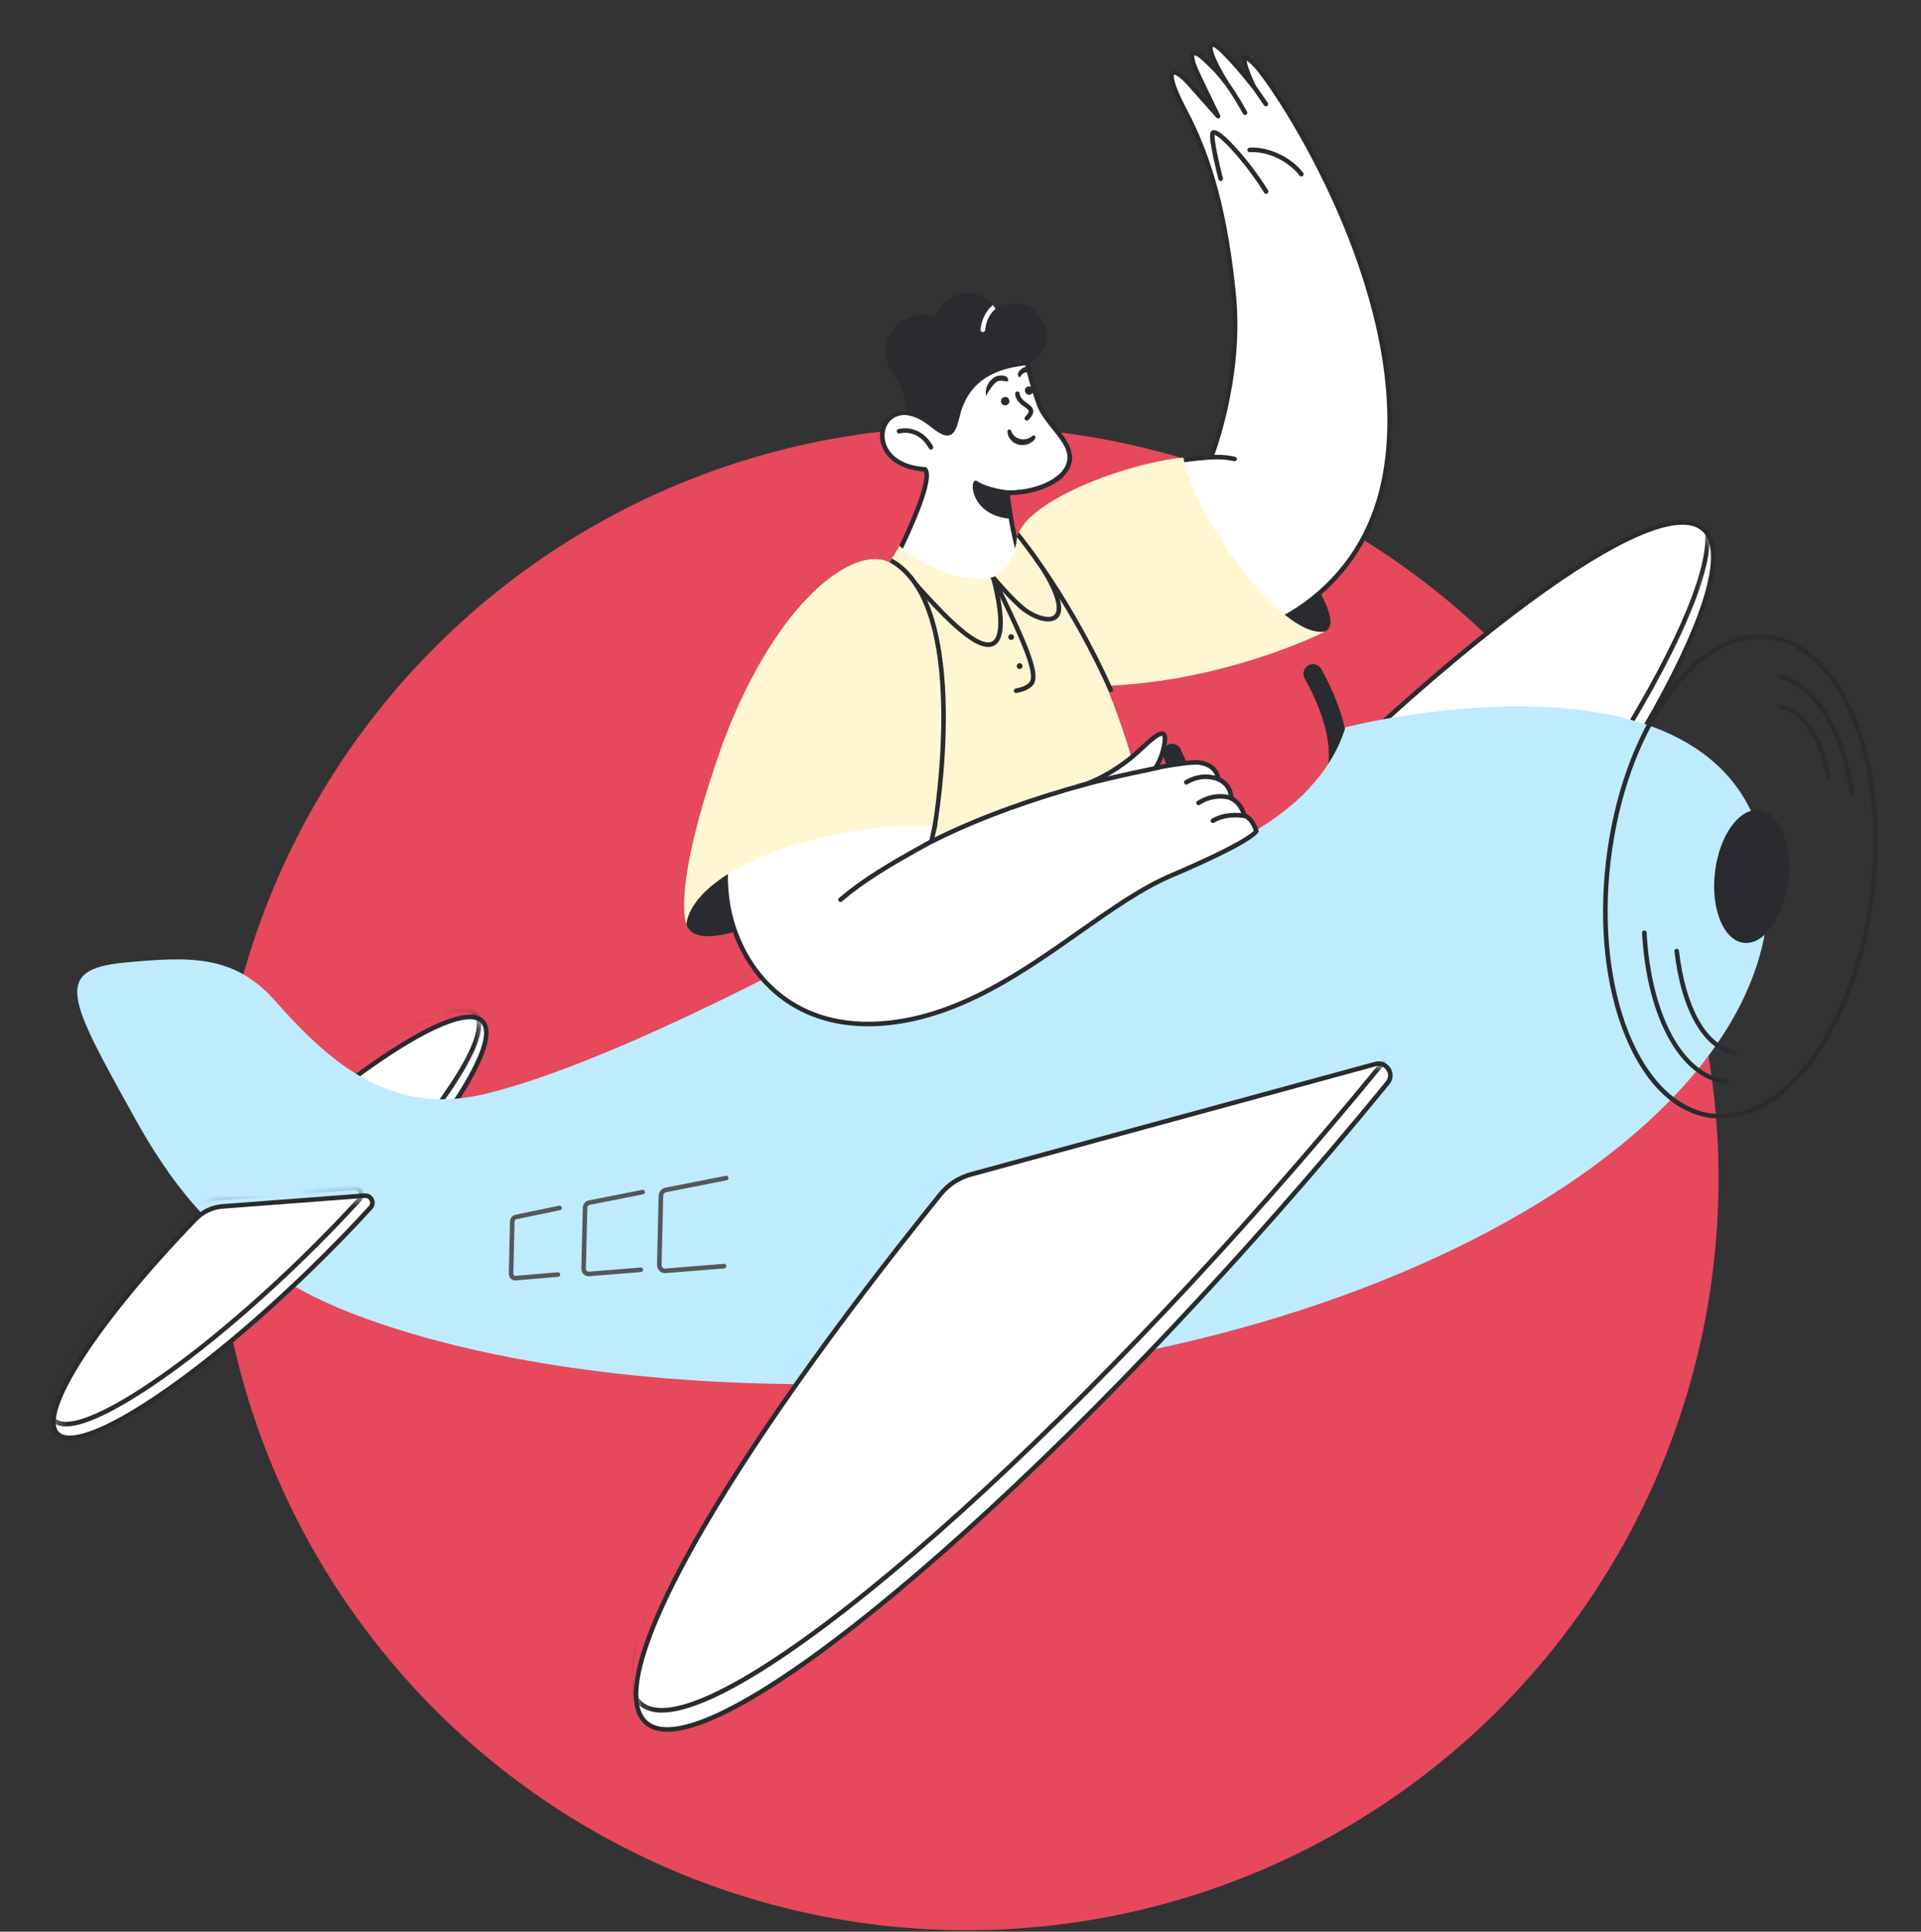 <svg width="184" height="185" viewBox="0 0 184 185" fill="none" xmlns="http://www.w3.org/2000/svg">
<rect x="0" y="0" width="184" height="185" fill="#333333" stroke="none"/>
<circle cx="72" cy="72" r="72" transform="matrix(-1 0 0 1 164.608 40.863)" fill="#E6485C"/>
<g clip-path="url(#clip0_1_3165)">
<g clip-path="url(#clip1_1_3165)">
<path d="M128.108 74.448C128.062 74.448 128.016 74.445 127.971 74.438C127.473 74.363 127.131 73.899 127.205 73.401C127.635 70.538 126.224 67.23 124.964 64.959C124.72 64.519 124.879 63.964 125.319 63.719C125.759 63.475 126.313 63.634 126.557 64.074C127.954 66.592 129.513 70.302 129.007 73.672C128.939 74.124 128.551 74.448 128.107 74.448H128.108ZM119.556 81.252C119.457 81.252 119.357 81.236 119.258 81.202C117.431 80.567 115.763 79.318 114.302 77.49C113.197 76.107 112.231 74.427 111.431 72.497C111.238 72.032 111.459 71.499 111.924 71.306C112.388 71.113 112.921 71.334 113.114 71.799C114.079 74.128 116.238 78.222 119.855 79.479C120.33 79.644 120.582 80.163 120.417 80.639C120.286 81.016 119.934 81.252 119.556 81.252L119.556 81.252Z" fill="#292B2E"/>
<path d="M163.164 50.685C157.812 45.957 131.003 67.602 103.285 99.031C99.387 103.451 95.678 107.829 92.198 112.103L135.333 101.132C155.646 75.868 167.649 54.648 163.164 50.685Z" fill="white"/>
<path d="M92.198 112.321C92.156 112.321 92.116 112.31 92.081 112.288C92.046 112.266 92.018 112.234 92 112.197C91.983 112.159 91.976 112.118 91.981 112.076C91.986 112.035 92.002 111.997 92.028 111.964C95.559 107.628 99.291 103.228 103.121 98.886C116.534 83.676 130.155 70.267 141.474 61.129C146.985 56.679 151.654 53.483 155.349 51.629C159.249 49.673 161.927 49.301 163.308 50.521C166.169 53.048 162.402 61.436 158.738 68.027C153.695 77.1 145.443 88.906 135.503 101.269C135.473 101.306 135.432 101.332 135.386 101.344L92.252 112.315C92.234 112.319 92.216 112.322 92.198 112.322L92.198 112.321ZM161.152 50.256C157.613 50.256 150.784 54.174 141.749 61.469C130.448 70.593 116.846 83.984 103.449 99.175C99.774 103.342 96.189 107.562 92.786 111.727L135.208 100.937C145.113 88.614 153.332 76.853 158.356 67.814C163.424 58.695 165.08 52.67 163.019 50.849C162.569 50.452 161.942 50.256 161.152 50.256Z" fill="#292B2E"/>
<mask id="mask0_1_3165" style="mask-type:luminance" maskUnits="userSpaceOnUse" x="92" y="50" width="73" height="63">
<path d="M163.164 50.685C157.812 45.957 131.003 67.602 103.285 99.031C99.387 103.451 95.678 107.829 92.198 112.103L135.333 101.132C155.646 75.868 167.649 54.648 163.164 50.685Z" fill="white"/>
</mask>
<g mask="url(#mask0_1_3165)">
<path d="M91.669 110.495C91.628 110.495 91.587 110.483 91.552 110.461C91.517 110.439 91.489 110.408 91.472 110.37C91.454 110.333 91.447 110.291 91.452 110.25C91.457 110.209 91.473 110.17 91.499 110.138C95.03 105.802 98.762 101.403 102.59 97.062C116.002 81.855 129.62 68.448 140.937 59.311C146.448 54.862 151.115 51.666 154.81 49.813C158.709 47.857 161.386 47.484 162.768 48.705C165.628 51.232 161.862 59.618 158.199 66.208C153.156 75.28 144.906 87.084 134.967 99.444C134.937 99.481 134.896 99.507 134.85 99.519L91.723 110.489C91.705 110.493 91.687 110.495 91.669 110.495V110.495ZM160.611 48.44C157.074 48.44 150.246 52.357 141.212 59.651C129.913 68.773 116.313 82.162 102.918 97.351C99.244 101.517 95.66 105.736 92.257 109.901L134.672 99.113C144.575 86.791 152.793 75.032 157.817 65.995C162.884 56.878 164.539 50.854 162.479 49.033C162.029 48.636 161.402 48.44 160.612 48.44L160.611 48.44Z" fill="#292B2E"/>
</g>
<path d="M46.2 97.804C44.049 95.583 33.193 102.624 21.951 113.53C21.23 114.231 20.515 114.939 19.808 115.654L36.64 114.381C43.801 106.325 47.869 99.528 46.2 97.804Z" fill="white"/>
<path d="M19.808 115.873C19.765 115.873 19.723 115.86 19.687 115.836C19.651 115.812 19.623 115.778 19.606 115.738C19.59 115.698 19.585 115.654 19.593 115.612C19.602 115.57 19.622 115.531 19.652 115.5C20.361 114.783 21.076 114.074 21.799 113.373C27.246 108.089 32.775 103.539 37.366 100.561C40.675 98.415 44.92 96.168 46.357 97.651C47.253 98.577 46.77 100.655 44.92 103.828C43.183 106.807 40.376 110.507 36.803 114.526C36.766 114.569 36.713 114.595 36.656 114.599L19.824 115.872C19.819 115.872 19.813 115.873 19.808 115.873ZM45.008 97.614C44.516 97.614 43.894 97.742 43.156 97.997C41.684 98.507 39.816 99.493 37.604 100.928C33.035 103.891 27.531 108.422 22.104 113.687C21.523 114.25 20.948 114.818 20.377 115.391L36.535 114.169C43.636 106.168 47.544 99.506 46.043 97.956C45.822 97.728 45.473 97.614 45.008 97.614Z" fill="#292B2E"/>
<mask id="mask1_1_3165" style="mask-type:luminance" maskUnits="userSpaceOnUse" x="19" y="97" width="28" height="19">
<path d="M46.2 97.804C44.049 95.583 33.193 102.624 21.951 113.53C21.23 114.231 20.515 114.939 19.808 115.654L36.64 114.381C43.801 106.325 47.869 99.528 46.2 97.804Z" fill="white"/>
</mask>
<g mask="url(#mask1_1_3165)">
<path d="M19.472 114.277C19.428 114.277 19.386 114.264 19.35 114.24C19.314 114.215 19.285 114.181 19.269 114.141C19.253 114.1 19.249 114.056 19.258 114.013C19.267 113.971 19.288 113.932 19.319 113.901C20.022 113.215 20.733 112.535 21.451 111.863C26.858 106.799 32.331 102.454 36.863 99.626C40.131 97.588 44.316 95.468 45.694 96.943C46.555 97.863 46.048 99.885 44.187 102.952C42.44 105.83 39.637 109.393 36.081 113.254C36.043 113.296 35.989 113.321 35.933 113.324L19.484 114.277C19.48 114.277 19.476 114.277 19.471 114.277L19.472 114.277ZM44.325 96.891C43.853 96.891 43.262 97.005 42.563 97.234C41.118 97.706 39.278 98.636 37.095 99.998C32.586 102.811 27.136 107.138 21.75 112.182C21.177 112.719 20.609 113.26 20.045 113.806L35.819 112.892C42.884 105.209 46.812 98.778 45.375 97.242C45.157 97.008 44.802 96.891 44.325 96.891H44.325Z" fill="#292B2E"/>
</g>
<path d="M169.216 82.895C166.222 60.039 128.866 69.653 128.866 69.653C127.551 74.094 123.799 77.483 120.155 79.605C101.089 90.71 81.776 89.188 81.776 89.188C81.776 89.188 59.505 101.649 46.439 104.775C37.688 106.868 31.893 102.143 26.387 95.891C22.448 91.42 18.266 91.593 11.923 92.19C4.938 92.848 6.644 95.791 12.909 107.078C14.446 109.847 16.308 112.843 18.877 115.724C22.266 119.526 26.886 123.129 33.618 125.749C43.189 129.474 58.101 132.576 78.325 132.576C129.14 132.576 172.504 107.983 169.216 82.895L169.216 82.895Z" fill="#BFEBFF"/>
<path d="M5.49 137.298C7.641 139.518 18.497 132.477 29.739 121.571C31.797 119.574 33.725 117.587 35.489 115.658C35.908 115.199 35.549 114.464 34.93 114.51L21.327 115.539C20.341 115.613 19.416 116.047 18.728 116.758C9.342 126.463 3.553 135.297 5.49 137.298Z" fill="white"/>
<path d="M6.685 137.928C6.121 137.928 5.656 137.783 5.333 137.45C4.041 136.115 5.896 132.552 7.68 129.798C10.121 126.029 13.989 121.344 18.571 116.606C19.296 115.856 20.271 115.399 21.311 115.321L34.913 114.292C35.291 114.263 35.63 114.458 35.796 114.8C35.961 115.141 35.906 115.526 35.65 115.805C33.846 117.778 31.909 119.771 29.891 121.728C24.444 127.013 18.916 131.563 14.324 134.541C11.759 136.204 8.631 137.928 6.685 137.928ZM5.647 137.145C6.102 137.615 7.1 137.601 8.534 137.104C10.006 136.594 11.874 135.608 14.087 134.173C18.655 131.21 24.16 126.679 29.587 121.414C31.598 119.463 33.53 117.476 35.328 115.51C35.485 115.338 35.47 115.129 35.403 114.991C35.335 114.853 35.18 114.711 34.947 114.729L21.344 115.757C20.411 115.827 19.536 116.237 18.885 116.91C14.323 121.628 10.473 126.29 8.047 130.036C5.682 133.687 4.807 136.278 5.647 137.145Z" fill="#292B2E"/>
<mask id="mask2_1_3165" style="mask-type:luminance" maskUnits="userSpaceOnUse" x="5" y="114" width="31" height="24">
<path d="M5.49 137.298C7.641 139.518 18.497 132.477 29.739 121.571C31.797 119.574 33.725 117.587 35.489 115.658C35.908 115.199 35.549 114.464 34.93 114.51L21.327 115.539C20.341 115.613 19.416 116.047 18.728 116.758C9.342 126.463 3.553 135.297 5.49 137.298Z" fill="white"/>
</mask>
<g mask="url(#mask2_1_3165)">
<path d="M6.324 136.612C5.772 136.612 5.317 136.47 5.001 136.144C3.737 134.838 5.549 131.358 7.291 128.669C9.674 124.989 13.45 120.416 17.922 115.791C18.631 115.058 19.584 114.611 20.6 114.535L33.877 113.531C34.242 113.504 34.583 113.699 34.743 114.029C34.906 114.364 34.851 114.743 34.6 115.017C32.839 116.943 30.948 118.888 28.979 120.798C23.662 125.956 18.265 130.398 13.784 133.305C11.28 134.929 8.225 136.612 6.324 136.612L6.324 136.612ZM5.315 135.839C5.758 136.296 6.73 136.282 8.127 135.798C9.564 135.3 11.387 134.338 13.546 132.937C18.005 130.046 23.377 125.623 28.674 120.484C30.637 118.58 32.523 116.641 34.278 114.721C34.43 114.555 34.415 114.354 34.35 114.221C34.285 114.087 34.135 113.95 33.91 113.968L20.633 114.971C19.723 115.04 18.87 115.44 18.236 116.096C13.783 120.7 10.026 125.25 7.658 128.907C5.351 132.468 4.497 134.995 5.315 135.839V135.839Z" fill="#292B2E"/>
</g>
<path d="M61.884 164.981C67.284 169.751 94.327 147.917 122.287 116.213C126.012 111.99 129.564 107.805 132.912 103.712C133.602 102.867 132.815 101.63 131.758 101.899L93.073 112.453C91.896 112.753 90.847 113.427 90.084 114.373C69.346 140.081 57.331 160.958 61.884 164.981Z" fill="white"/>
<path d="M63.915 165.853C63 165.853 62.274 165.617 61.74 165.145C60.557 164.101 60.39 162.01 61.242 158.933C62.048 156.024 63.753 152.246 66.309 147.701C71.423 138.612 79.585 127.039 89.914 114.236C90.703 113.258 91.806 112.549 93.019 112.241L131.7 101.688C132.279 101.541 132.856 101.77 133.175 102.271C133.493 102.771 133.456 103.391 133.081 103.85C129.687 108.001 126.11 112.209 122.451 116.357C108.92 131.7 95.18 145.226 83.763 154.445C78.203 158.934 73.494 162.157 69.766 164.027C67.341 165.243 65.385 165.853 63.915 165.853L63.915 165.853ZM62.029 164.817C64.515 167.013 72.336 163.108 83.488 154.104C94.887 144.901 108.608 131.392 122.123 116.068C125.779 111.923 129.352 107.719 132.742 103.573C133.05 103.197 132.977 102.775 132.806 102.506C132.634 102.236 132.283 101.991 131.812 102.111L93.131 112.664C92.004 112.95 90.984 113.606 90.254 114.511C79.94 127.296 71.792 138.847 66.69 147.916C64.151 152.429 62.46 156.175 61.664 159.05C60.86 161.952 60.983 163.893 62.029 164.817Z" fill="#292B2E"/>
<mask id="mask3_1_3165" style="mask-type:luminance" maskUnits="userSpaceOnUse" x="60" y="101" width="74" height="65">
<path d="M61.884 164.981C67.284 169.751 94.327 147.917 122.287 116.213C126.012 111.99 129.564 107.805 132.912 103.712C133.602 102.867 132.815 101.63 131.758 101.899L93.073 112.453C91.896 112.753 90.847 113.427 90.084 114.373C69.346 140.081 57.331 160.958 61.884 164.981Z" fill="white"/>
</mask>
<g mask="url(#mask3_1_3165)">
<path d="M63.39 164.017C62.476 164.017 61.75 163.782 61.215 163.31C60.033 162.265 59.866 160.176 60.718 157.099C61.524 154.191 63.228 150.412 65.784 145.869C70.897 136.781 79.058 125.21 89.385 112.409C90.174 111.431 91.277 110.723 92.49 110.414L131.165 99.863C131.743 99.716 132.32 99.945 132.639 100.446C132.957 100.946 132.92 101.566 132.545 102.025C129.15 106.176 125.575 110.383 121.917 114.53C108.388 129.87 94.651 143.394 83.235 152.611C77.676 157.099 72.968 160.323 69.241 162.192C66.816 163.408 64.86 164.017 63.39 164.017ZM61.505 162.982C63.99 165.177 71.81 161.273 82.96 152.271C94.358 143.069 108.076 129.563 121.589 114.241C125.243 110.098 128.815 105.894 132.207 101.748C132.514 101.372 132.441 100.95 132.27 100.681C132.099 100.411 131.747 100.166 131.276 100.286L92.602 110.837C91.475 111.124 90.455 111.779 89.725 112.684C79.413 125.467 71.266 137.016 66.165 146.084C63.627 150.596 61.936 154.342 61.14 157.216C60.336 160.117 60.459 162.057 61.505 162.982L61.505 162.982Z" fill="#292B2E"/>
</g>
<path d="M164.849 107.133C164.558 107.133 164.267 107.116 163.977 107.082C160.515 106.673 157.557 103.866 155.646 99.178C153.754 94.532 153.111 88.582 153.836 82.423C154.562 76.264 156.57 70.627 159.49 66.55C162.438 62.434 165.968 60.393 169.429 60.801C172.89 61.21 175.849 64.017 177.759 68.706C179.652 73.351 180.295 79.301 179.57 85.46C178.844 91.619 176.836 97.257 173.916 101.334C171.215 105.104 168.026 107.133 164.849 107.133ZM168.558 61.188C165.525 61.188 162.461 63.154 159.846 66.805C156.968 70.823 154.988 76.388 154.271 82.475C152.796 94.994 157.173 105.838 164.028 106.647C167.325 107.036 170.71 105.058 173.56 101.079C176.438 97.061 178.418 91.496 179.135 85.409C179.852 79.322 179.22 73.449 177.355 68.871C175.507 64.337 172.674 61.625 169.378 61.236C169.105 61.204 168.832 61.188 168.558 61.188Z" fill="#292B2E"/>
<path d="M165.308 103.803C165.299 103.803 165.291 103.802 165.282 103.801C160.944 103.289 157.729 97.48 157.282 89.344C157.28 89.316 157.284 89.287 157.294 89.26C157.303 89.233 157.318 89.208 157.337 89.186C157.356 89.165 157.379 89.147 157.405 89.135C157.431 89.122 157.459 89.115 157.488 89.114C157.517 89.112 157.545 89.116 157.572 89.126C157.6 89.135 157.625 89.15 157.646 89.169C157.667 89.188 157.685 89.211 157.697 89.237C157.71 89.263 157.717 89.291 157.718 89.32C158.154 97.236 161.214 102.88 165.333 103.367C165.389 103.373 165.439 103.4 165.475 103.443C165.511 103.486 165.529 103.541 165.526 103.597C165.523 103.652 165.499 103.705 165.458 103.743C165.417 103.781 165.364 103.803 165.308 103.803ZM177.383 76.116C177.331 76.116 177.28 76.097 177.241 76.063C177.201 76.029 177.175 75.982 177.167 75.93C176.724 73.039 175.882 70.506 174.733 68.605C173.572 66.683 172.117 65.45 170.526 65.037C170.498 65.03 170.472 65.017 170.449 65C170.426 64.983 170.407 64.961 170.392 64.936C170.378 64.912 170.368 64.884 170.364 64.856C170.36 64.827 170.362 64.798 170.369 64.77C170.377 64.743 170.389 64.716 170.406 64.694C170.424 64.671 170.445 64.651 170.47 64.637C170.495 64.622 170.522 64.612 170.551 64.609C170.579 64.605 170.608 64.606 170.636 64.614C174.051 65.499 176.654 69.705 177.599 75.864C177.604 75.895 177.602 75.927 177.593 75.957C177.585 75.988 177.57 76.016 177.549 76.04C177.528 76.064 177.503 76.083 177.474 76.096C177.446 76.109 177.414 76.116 177.383 76.116Z" fill="#292B2E"/>
<path d="M166.2 100.99C166.191 100.99 166.183 100.99 166.174 100.989C163.262 100.645 161.043 96.858 160.383 91.106C160.378 91.049 160.395 90.992 160.431 90.948C160.467 90.903 160.519 90.875 160.575 90.868C160.632 90.862 160.689 90.878 160.734 90.913C160.779 90.948 160.809 90.999 160.817 91.056C161.125 93.741 161.79 96.049 162.739 97.73C163.695 99.421 164.9 100.398 166.225 100.554C166.281 100.56 166.332 100.588 166.368 100.631C166.403 100.673 166.422 100.728 166.418 100.784C166.415 100.84 166.391 100.892 166.35 100.931C166.309 100.969 166.256 100.99 166.2 100.99ZM175.159 74.669C175.108 74.669 175.058 74.651 175.019 74.619C174.98 74.586 174.953 74.541 174.944 74.49C174.251 70.787 172.616 68.322 170.57 67.898C170.542 67.893 170.515 67.881 170.491 67.865C170.467 67.849 170.447 67.828 170.431 67.804C170.416 67.78 170.405 67.754 170.399 67.725C170.394 67.697 170.394 67.668 170.4 67.64C170.406 67.612 170.417 67.585 170.433 67.561C170.449 67.537 170.47 67.517 170.494 67.501C170.518 67.486 170.545 67.475 170.573 67.469C170.601 67.464 170.63 67.464 170.658 67.47C172.884 67.931 174.647 70.525 175.374 74.41C175.38 74.442 175.379 74.474 175.371 74.505C175.363 74.536 175.348 74.565 175.327 74.59C175.307 74.615 175.281 74.635 175.252 74.648C175.223 74.662 175.191 74.669 175.159 74.669Z" fill="#292B2E"/>
<path d="M171.279 84.356C171.692 80.846 170.457 77.816 168.521 77.588C166.584 77.359 164.679 80.019 164.266 83.528C163.852 87.037 165.087 90.068 167.024 90.296C168.96 90.525 170.865 87.865 171.279 84.356Z" fill="#292B2E"/>
<path d="M63.689 121.931C63.502 121.931 63.325 121.859 63.185 121.726C63.018 121.569 62.926 121.342 62.931 121.104L63.089 114.528C63.098 114.148 63.361 113.822 63.713 113.752L69.514 112.608C69.542 112.603 69.571 112.603 69.599 112.608C69.628 112.614 69.654 112.625 69.678 112.641C69.702 112.657 69.723 112.678 69.738 112.702C69.754 112.726 69.765 112.753 69.771 112.781C69.782 112.838 69.77 112.897 69.738 112.945C69.706 112.993 69.656 113.027 69.599 113.038L63.798 114.182C63.645 114.212 63.531 114.362 63.526 114.539L63.368 121.115C63.366 121.229 63.408 121.336 63.485 121.409C63.549 121.469 63.631 121.499 63.713 121.492L69.336 121.04C69.365 121.038 69.394 121.041 69.421 121.05C69.448 121.059 69.474 121.073 69.496 121.091C69.518 121.11 69.536 121.133 69.549 121.159C69.562 121.184 69.57 121.212 69.572 121.241C69.574 121.27 69.57 121.298 69.562 121.326C69.553 121.353 69.539 121.378 69.52 121.4C69.501 121.422 69.479 121.44 69.453 121.453C69.428 121.466 69.4 121.474 69.371 121.477L63.748 121.928C63.728 121.93 63.709 121.931 63.689 121.931H63.689ZM56.377 122.228C56.206 122.228 56.043 122.163 55.914 122.041C55.762 121.897 55.677 121.69 55.682 121.473L55.822 115.672C55.83 115.325 56.07 115.027 56.393 114.963L61.517 113.954C61.574 113.943 61.633 113.955 61.681 113.987C61.73 114.02 61.763 114.07 61.774 114.127C61.785 114.184 61.773 114.243 61.741 114.291C61.709 114.339 61.659 114.373 61.602 114.384L56.478 115.392C56.355 115.417 56.262 115.539 56.259 115.683L56.12 121.484C56.117 121.576 56.152 121.664 56.215 121.723C56.266 121.771 56.331 121.795 56.397 121.79L61.364 121.392C61.392 121.389 61.421 121.393 61.448 121.401C61.476 121.41 61.501 121.424 61.523 121.443C61.545 121.462 61.563 121.484 61.576 121.51C61.589 121.536 61.597 121.564 61.599 121.592C61.601 121.621 61.598 121.65 61.589 121.677C61.58 121.704 61.566 121.73 61.547 121.752C61.529 121.773 61.506 121.791 61.48 121.805C61.455 121.818 61.427 121.826 61.398 121.828L56.431 122.226C56.413 122.228 56.395 122.228 56.377 122.228ZM49.341 122.631C49.194 122.631 49.054 122.575 48.942 122.47C48.804 122.34 48.728 122.151 48.733 121.952L48.852 116.98C48.86 116.669 49.069 116.401 49.351 116.342L53.549 115.473C53.606 115.462 53.665 115.473 53.713 115.505C53.762 115.537 53.795 115.586 53.807 115.643C53.819 115.7 53.808 115.759 53.776 115.808C53.744 115.856 53.694 115.89 53.637 115.902L49.44 116.771C49.357 116.788 49.292 116.883 49.289 116.991L49.17 121.963C49.168 122.036 49.195 122.107 49.242 122.151C49.265 122.172 49.301 122.197 49.353 122.193L53.421 121.847C53.45 121.844 53.479 121.847 53.507 121.856C53.535 121.864 53.56 121.878 53.583 121.897C53.605 121.915 53.623 121.938 53.636 121.964C53.65 121.989 53.658 122.017 53.66 122.046C53.663 122.075 53.66 122.104 53.651 122.132C53.642 122.159 53.628 122.185 53.609 122.207C53.59 122.229 53.567 122.247 53.541 122.26C53.515 122.273 53.487 122.281 53.458 122.283L49.39 122.629C49.373 122.63 49.357 122.631 49.341 122.631Z" fill="#56575A"/>
</g>
<g clip-path="url(#clip2_1_3165)">
<path d="M113.135 44.091C114.677 51.95 123.998 61.613 126.827 60.28C129.153 59.185 120.499 47.478 113.135 44.091Z" fill="#292B2E"/>
<path d="M126.219 60.624C125.729 60.624 125.143 60.452 124.469 60.111C122.498 59.112 119.901 56.686 117.691 53.778C115.189 50.487 113.496 47.062 112.921 44.133C112.913 44.093 112.917 44.052 112.931 44.015C112.945 43.977 112.969 43.944 113 43.919C113.032 43.894 113.07 43.878 113.11 43.874C113.15 43.869 113.19 43.875 113.226 43.892C116.175 45.248 119.657 48.095 122.781 51.703C125.599 54.958 127.425 58.026 127.431 59.521C127.434 60.112 127.155 60.367 126.92 60.478C126.714 60.575 126.48 60.624 126.219 60.624L126.219 60.624ZM113.441 44.479C114.889 50.779 121.063 57.895 124.666 59.721C125.56 60.174 126.275 60.299 126.735 60.083C126.799 60.052 126.997 59.959 126.995 59.523C126.988 58.148 125.163 55.121 122.451 51.989C119.507 48.589 116.248 45.877 113.441 44.479Z" fill="#292B2E"/>
<path d="M132.736 45.036C131.738 51.187 128.695 54.992 125.672 57.387C125.638 57.415 125.603 57.442 125.569 57.469H125.568C123.16 59.333 120.349 60.607 117.361 61.188C117.358 61.19 117.355 61.19 117.351 61.19C117.3 61.199 110.247 61.709 108.578 53.284C107.433 47.504 113.135 44.091 113.135 44.091C114.096 43.954 115.059 43.851 116.008 43.786C116.008 43.786 118.963 36.33 118.172 28.291C117.38 20.252 115.845 15.043 113.511 10.63C111.264 6.382 112.259 6.129 114.052 8.173C115.841 10.214 116.674 11.13 116.674 11.13C116.674 11.13 115.278 8.285 114.593 6.798C113.908 5.311 113.992 4.358 115.467 5.758C116.942 7.157 116.84 7.215 117.464 7.923C115.176 4.216 115.807 3.598 117.09 4.883C118.588 6.382 119.254 7.299 120.086 8.298C119.254 6.549 118.505 4.383 120.294 6.301C122.445 8.609 135.451 28.293 132.736 45.035V45.036Z" fill="white"/>
<path d="M132.454 32.2C131.666 28.369 130.349 24.321 128.54 20.168C125.247 12.608 121.406 7.174 120.454 6.152C119.775 5.425 119.408 5.212 119.145 5.391C119.035 5.466 118.784 5.637 119.27 6.955C118.751 6.327 118.15 5.635 117.244 4.728C116.631 4.114 116.176 3.916 115.892 4.141C115.58 4.388 115.703 5.084 116.255 6.217C116.045 6.009 115.832 5.802 115.617 5.599C114.908 4.926 114.458 4.721 114.161 4.934C113.747 5.232 114.059 6.162 114.395 6.89C114.761 7.685 115.336 8.879 115.788 9.812C115.263 9.219 114.739 8.625 114.216 8.029C113.264 6.943 112.589 6.526 112.209 6.788C112.032 6.91 111.493 7.282 113.318 10.733C115.787 15.402 117.217 20.824 117.955 28.313C118.676 35.636 116.233 42.56 115.854 43.578C114.963 43.642 114.039 43.742 113.105 43.875C113.076 43.879 113.048 43.889 113.023 43.904C112.964 43.939 111.55 44.795 110.258 46.382C108.538 48.496 107.883 50.897 108.364 53.326C109.245 57.772 111.632 59.734 113.479 60.598C115.034 61.325 116.468 61.415 117.079 61.415C117.173 61.416 117.267 61.413 117.361 61.408V61.409C117.378 61.408 117.394 61.406 117.409 61.402C120.409 60.817 123.271 59.52 125.69 57.651C125.694 57.648 125.699 57.645 125.704 57.641C125.738 57.614 125.774 57.586 125.808 57.559C129.705 54.471 132.108 50.269 132.952 45.071C133.58 41.194 133.413 36.864 132.454 32.201L132.454 32.2ZM132.521 45.001C131.695 50.088 129.346 54.198 125.535 57.217C125.506 57.24 125.476 57.264 125.446 57.288C125.442 57.29 125.438 57.293 125.434 57.296C123.066 59.13 120.261 60.401 117.322 60.973C117.223 60.981 115.519 61.087 113.605 60.174C111.084 58.971 109.465 56.638 108.792 53.241C108.331 50.916 108.936 48.704 110.588 46.669C111.72 45.274 112.983 44.445 113.211 44.301C114.169 44.166 115.114 44.066 116.023 44.004C116.064 44.001 116.104 43.987 116.137 43.962C116.17 43.938 116.196 43.905 116.211 43.867C116.241 43.791 119.177 36.269 118.389 28.27C117.646 20.721 116.201 15.25 113.704 10.528C112.209 7.702 112.431 7.193 112.457 7.149C112.54 7.134 112.982 7.284 113.888 8.317C115.658 10.336 116.504 11.268 116.512 11.277C116.548 11.316 116.596 11.341 116.648 11.347C116.7 11.353 116.753 11.34 116.796 11.311C116.84 11.281 116.871 11.237 116.885 11.186C116.898 11.135 116.893 11.081 116.87 11.034C116.856 11.006 115.467 8.175 114.791 6.707C114.356 5.761 114.38 5.368 114.415 5.293H114.416C114.463 5.293 114.697 5.328 115.317 5.916C116.352 6.898 116.595 7.204 116.877 7.558C116.994 7.705 117.116 7.858 117.301 8.068C117.337 8.109 117.387 8.135 117.442 8.141C117.496 8.147 117.551 8.132 117.595 8.099C117.639 8.066 117.669 8.018 117.679 7.965C117.689 7.911 117.679 7.855 117.65 7.808C116.237 5.52 116.096 4.655 116.163 4.49C116.238 4.493 116.49 4.592 116.936 5.037C118.102 6.205 118.758 7.013 119.391 7.794C119.562 8.004 119.738 8.221 119.918 8.438C119.952 8.479 120 8.506 120.053 8.514C120.105 8.523 120.159 8.511 120.204 8.482C120.249 8.454 120.281 8.41 120.296 8.358C120.311 8.307 120.306 8.252 120.283 8.204C119.642 6.856 119.42 6.072 119.413 5.802C119.514 5.858 119.729 6.015 120.134 6.45C121.074 7.458 124.869 12.835 128.14 20.343C130.926 26.737 133.947 36.206 132.521 45V45.001Z" fill="#292B2E"/>
<path d="M116.919 17.117C116.919 17.117 115.821 12.9 116.201 12.7C116.732 12.42 119.572 15.563 121.271 18.345" fill="white"/>
<path d="M121.271 18.563C121.234 18.563 121.197 18.554 121.164 18.535C121.132 18.517 121.104 18.491 121.085 18.459C120.33 17.223 119.269 15.797 118.246 14.644C117.119 13.373 116.54 12.986 116.34 12.914C116.284 13.389 116.69 15.369 117.131 17.062C117.138 17.09 117.139 17.119 117.136 17.147C117.132 17.176 117.122 17.203 117.108 17.228C117.093 17.253 117.074 17.274 117.051 17.291C117.028 17.309 117.002 17.321 116.974 17.329C116.947 17.336 116.918 17.338 116.889 17.334C116.861 17.33 116.834 17.32 116.809 17.306C116.759 17.276 116.723 17.228 116.708 17.172C116.705 17.162 116.43 16.101 116.204 15.028C115.752 12.883 115.889 12.617 116.099 12.506C116.249 12.427 116.649 12.216 118.46 14.228C119.536 15.423 120.656 16.919 121.457 18.23C121.477 18.264 121.489 18.302 121.489 18.34C121.49 18.379 121.48 18.418 121.461 18.451C121.443 18.485 121.415 18.513 121.381 18.533C121.348 18.553 121.31 18.563 121.271 18.563L121.271 18.563Z" fill="#292B2E"/>
<path d="M119.254 11.016C119.215 11.016 119.176 11.005 119.143 10.985C119.109 10.965 119.081 10.937 119.062 10.902C119.052 10.883 117.991 8.949 117.068 7.781C117.05 7.759 117.037 7.733 117.029 7.705C117.021 7.678 117.019 7.649 117.022 7.62C117.025 7.592 117.034 7.564 117.048 7.539C117.062 7.514 117.081 7.492 117.103 7.474C117.126 7.457 117.152 7.443 117.179 7.436C117.207 7.428 117.236 7.425 117.264 7.429C117.293 7.432 117.32 7.441 117.345 7.455C117.37 7.469 117.392 7.488 117.41 7.51C118.356 8.707 119.401 10.612 119.445 10.693C119.464 10.726 119.473 10.763 119.472 10.801C119.472 10.839 119.461 10.876 119.442 10.909C119.423 10.941 119.395 10.968 119.362 10.987C119.329 11.006 119.292 11.016 119.254 11.016ZM121.252 10.182C121.183 10.182 121.116 10.15 121.073 10.09C121.067 10.082 120.469 9.236 119.398 7.669C119.381 7.646 119.37 7.619 119.363 7.591C119.357 7.562 119.356 7.533 119.361 7.505C119.367 7.476 119.377 7.449 119.393 7.425C119.409 7.4 119.429 7.379 119.453 7.363C119.477 7.347 119.504 7.335 119.532 7.329C119.561 7.323 119.59 7.323 119.618 7.329C119.647 7.334 119.674 7.346 119.698 7.362C119.722 7.378 119.742 7.399 119.758 7.423C120.827 8.986 121.423 9.829 121.429 9.838C121.453 9.87 121.466 9.909 121.469 9.949C121.472 9.989 121.464 10.029 121.445 10.064C121.427 10.1 121.399 10.13 121.365 10.15C121.331 10.171 121.292 10.182 121.252 10.182ZM118.256 44.171C118.24 44.171 118.225 44.169 118.21 44.166C117.384 43.99 116.744 43.975 115.854 44.011C115.825 44.012 115.796 44.008 115.769 43.998C115.742 43.988 115.717 43.973 115.696 43.954C115.674 43.934 115.657 43.911 115.645 43.885C115.633 43.858 115.626 43.83 115.625 43.801C115.624 43.772 115.628 43.743 115.638 43.716C115.648 43.689 115.664 43.664 115.683 43.643C115.703 43.622 115.727 43.605 115.753 43.593C115.779 43.581 115.808 43.575 115.837 43.574C116.763 43.537 117.429 43.553 118.301 43.739C118.354 43.75 118.4 43.78 118.432 43.824C118.464 43.868 118.478 43.922 118.473 43.975C118.467 44.029 118.442 44.079 118.402 44.115C118.362 44.151 118.309 44.171 118.256 44.171Z" fill="#292B2E"/>
<path d="M124.652 16.901C124.619 16.901 124.586 16.894 124.555 16.879C124.525 16.864 124.499 16.842 124.479 16.815C123.558 15.611 121.622 14.456 119.706 14.579C119.649 14.582 119.592 14.562 119.549 14.524C119.505 14.486 119.479 14.432 119.475 14.375C119.471 14.317 119.49 14.26 119.529 14.216C119.567 14.173 119.621 14.146 119.679 14.143C121.505 14.025 123.67 15.038 124.825 16.55C124.85 16.582 124.865 16.621 124.869 16.662C124.873 16.702 124.866 16.743 124.848 16.779C124.83 16.816 124.802 16.847 124.767 16.868C124.733 16.89 124.693 16.901 124.652 16.901L124.652 16.901Z" fill="#292B2E"/>
<path d="M97.379 51.59C98.044 48.038 107.815 44.351 113.348 43.822C114.306 49.266 122.786 61.304 126.947 60.471C126.947 60.471 117.589 65.279 105.688 65.695C105.688 65.695 101.56 65.042 99.967 62.152C96.429 55.733 97.379 51.59 97.379 51.59H97.379Z" fill="#FFF7D1"/>
<path d="M100.263 31.988C100.149 30.714 99.22 29.526 98.053 29.165L98.049 29.163C97.132 28.901 96.143 29.059 95.356 29.584C94.494 28.175 93.074 27.913 91.996 28.153C90.762 28.428 89.835 29.333 89.638 30.41C87.961 29.712 86.519 30.422 85.705 31.361C84.686 32.537 84.524 34.15 85.312 35.285C86.803 37.431 86.815 38.997 86.784 39.426C86.78 39.478 86.794 39.529 86.825 39.571C86.855 39.612 86.899 39.642 86.949 39.654C88.333 39.994 91.395 42.745 91.425 42.773C91.448 42.794 91.476 42.809 91.505 42.819C91.535 42.828 91.566 42.831 91.597 42.828C91.628 42.824 91.657 42.814 91.684 42.798C91.71 42.782 91.733 42.761 91.751 42.735C91.799 42.666 96.512 35.874 98.598 34.791C99.761 34.186 100.368 33.165 100.263 31.988Z" fill="#292B2E"/>
<path d="M93.79 55.841C92.406 55.841 88.913 55.507 86.187 52.429C86.178 52.426 89.5 45.75 88.581 44.77C81.954 44.356 84.267 36.453 89.228 40.499C89.603 40.775 90.307 41.341 90.691 41.308C91.247 41.308 91.416 40.676 91.67 39.72C92.499 36.097 95.283 34.853 98.358 34.576C98.63 35.834 98.982 37.074 99.412 38.288C100.115 40.819 104.141 42.76 101.632 45.364C99.808 46.967 96.99 47.013 96.674 47.013C96.572 47.02 96.477 47.074 96.489 47.18C96.502 47.291 96.726 49.572 97.405 52.263C99.604 54.499 96.626 55.823 93.79 55.841L93.79 55.841Z" fill="white"/>
<path d="M93.812 56.244C92.405 56.244 88.832 55.904 86.045 52.758C86.029 52.74 86.017 52.72 86.007 52.698C85.969 52.606 85.987 52.569 86.072 52.392C88.265 47.816 88.744 45.669 88.486 45.165C86.315 45.001 84.786 43.99 84.385 42.446C84.099 41.343 84.489 40.227 85.356 39.67C85.86 39.346 87.26 38.781 89.384 40.511C89.423 40.539 89.465 40.571 89.51 40.604C89.81 40.829 90.434 41.297 90.694 41.274C90.7 41.274 90.707 41.273 90.713 41.273C91.084 41.273 91.231 40.786 91.48 39.851C91.877 38.119 92.749 36.788 94.072 35.896C95.17 35.155 96.613 34.7 98.36 34.543C98.413 34.538 98.466 34.553 98.509 34.584C98.552 34.616 98.582 34.662 98.593 34.714C98.863 35.964 99.213 37.194 99.639 38.399C99.641 38.404 99.642 38.409 99.644 38.414C99.877 39.255 100.518 40.054 101.137 40.826C102.337 42.321 103.576 43.867 101.811 45.7C101.807 45.704 101.802 45.709 101.798 45.712C99.975 47.314 97.207 47.411 96.736 47.415C96.804 48.046 97.052 50.053 97.624 52.337C98.517 53.268 98.486 53.997 98.3 54.446C97.794 55.665 95.619 56.233 93.813 56.244L93.812 56.244ZM86.468 52.575C89.122 55.489 92.479 55.807 93.811 55.807C95.816 55.794 97.534 55.151 97.896 54.279C98.098 53.792 97.888 53.228 97.271 52.6C97.244 52.573 97.225 52.538 97.215 52.501C96.611 50.108 96.359 48.005 96.296 47.417L96.293 47.389C96.282 47.292 96.31 47.199 96.37 47.126C96.441 47.041 96.551 46.989 96.68 46.979C96.685 46.979 96.69 46.979 96.696 46.979C97.002 46.979 99.739 46.934 101.503 45.39C102.992 43.837 101.975 42.568 100.797 41.1C100.152 40.295 99.485 39.463 99.225 38.538C98.815 37.379 98.476 36.196 98.208 34.996C94.645 35.367 92.583 36.989 91.905 39.953C91.904 39.955 91.903 39.958 91.903 39.96C91.633 40.972 91.438 41.704 90.722 41.71C90.328 41.737 89.8 41.368 89.248 40.954C89.202 40.92 89.16 40.888 89.121 40.859C89.118 40.857 89.115 40.855 89.112 40.853C87.771 39.759 86.488 39.462 85.592 40.038C84.884 40.493 84.569 41.416 84.808 42.336C85.165 43.712 86.589 44.609 88.616 44.736C88.672 44.739 88.724 44.764 88.762 44.804C89.032 45.092 89.26 45.819 88.123 48.789C87.701 49.891 87.144 51.165 86.468 52.575H86.468Z" fill="#292B2E"/>
<path d="M101.653 45.548C99.83 47.151 97.011 47.197 96.696 47.197C96.593 47.204 96.5 47.284 96.51 47.364" fill="white"/>
<path d="M96.51 47.583C96.457 47.582 96.406 47.563 96.366 47.528C96.326 47.493 96.3 47.444 96.294 47.391C96.282 47.302 96.31 47.211 96.371 47.136C96.445 47.047 96.56 46.988 96.68 46.979C96.685 46.979 96.69 46.978 96.696 46.978C97.003 46.978 99.746 46.934 101.51 45.384C101.553 45.346 101.61 45.326 101.668 45.33C101.696 45.332 101.724 45.339 101.75 45.352C101.776 45.365 101.799 45.382 101.818 45.404C101.837 45.425 101.851 45.451 101.86 45.478C101.87 45.505 101.873 45.534 101.871 45.562C101.87 45.591 101.862 45.619 101.849 45.645C101.837 45.67 101.819 45.693 101.798 45.712C99.958 47.329 97.154 47.412 96.722 47.415C96.711 47.463 96.684 47.505 96.645 47.536C96.607 47.566 96.559 47.583 96.51 47.583L96.51 47.583Z" fill="#292B2E"/>
<path d="M94.454 37.91C94.311 37.239 94.65 36.498 95.218 36.15C95.587 35.868 96.753 35.833 96.534 36.545C96.01 36.475 95.637 36.376 95.377 36.638C95.093 36.839 94.585 37.613 94.454 37.91ZM98.619 35.088C98.411 35.084 98.203 35.126 98.014 35.221C97.712 35.354 97.225 35.901 97.676 36.14C97.911 35.825 98.059 35.633 98.386 35.663C98.545 35.677 98.78 36.174 98.859 36.184C98.795 35.71 98.717 35.509 98.619 35.088Z" fill="#292B2E"/>
<ellipse cx="0.403" cy="0.403" rx="0.403" ry="0.403" transform="matrix(0.963 -0.27 0.27 0.963 98.073 37.127)" fill="#292B2E"/>
<ellipse cx="0.403" cy="0.403" rx="0.403" ry="0.403" transform="matrix(0.963 -0.27 0.27 0.963 95.785 38.142)" fill="#292B2E"/>
<path d="M96.716 47.159C96.716 47.159 94.666 47.017 93.456 46.206C93.112 46.522 93.479 49.231 96.776 49.497C96.16 47.025 96.716 47.159 96.716 47.159Z" fill="#292B2E"/>
<path d="M96.776 49.679C96.771 49.679 96.766 49.679 96.761 49.679C94.295 49.479 93.525 47.99 93.308 47.359C93.114 46.793 93.124 46.264 93.332 46.072C93.362 46.045 93.401 46.028 93.442 46.025C93.482 46.022 93.523 46.032 93.557 46.055C94.643 46.782 96.474 46.956 96.704 46.975C96.724 46.975 96.742 46.978 96.758 46.982C96.8 46.992 96.838 47.017 96.863 47.052C96.889 47.087 96.901 47.13 96.897 47.174C96.894 47.217 96.875 47.258 96.844 47.288C96.813 47.319 96.772 47.337 96.729 47.34C96.689 47.403 96.536 47.781 96.952 49.453C96.959 49.48 96.959 49.508 96.954 49.535C96.948 49.562 96.936 49.588 96.919 49.609C96.902 49.631 96.88 49.649 96.855 49.661C96.831 49.673 96.803 49.679 96.776 49.679V49.679ZM93.54 46.474C93.519 46.654 93.542 46.989 93.711 47.395C93.969 48.014 94.675 49.057 96.538 49.29C96.261 48.1 96.278 47.562 96.349 47.305C95.74 47.23 94.473 47.018 93.54 46.474H93.54Z" fill="#292B2E"/>
<path d="M99.166 41.961C99.095 42.098 98.995 42.217 98.873 42.311C98.755 42.402 98.624 42.475 98.483 42.526C98.2 42.632 97.892 42.655 97.596 42.591C97.448 42.555 97.306 42.499 97.175 42.423C97.044 42.346 96.926 42.249 96.824 42.136C96.617 41.913 96.5 41.621 96.494 41.316C96.494 41.274 96.509 41.233 96.537 41.201C96.564 41.168 96.602 41.147 96.643 41.139C96.685 41.132 96.728 41.14 96.764 41.161C96.8 41.182 96.828 41.215 96.843 41.255L96.847 41.266C96.917 41.462 97.036 41.636 97.192 41.773C97.268 41.839 97.352 41.896 97.442 41.941C97.531 41.988 97.626 42.023 97.724 42.046C97.924 42.088 98.131 42.084 98.329 42.035C98.531 41.992 98.718 41.897 98.872 41.759L98.882 41.75C98.912 41.721 98.952 41.704 98.994 41.702C99.036 41.699 99.078 41.712 99.112 41.737C99.145 41.762 99.169 41.798 99.179 41.839C99.189 41.88 99.184 41.923 99.166 41.961V41.961H99.166ZM89.172 43.058C89.133 43.058 89.095 43.048 89.061 43.028C89.028 43.008 89 42.98 88.981 42.946C87.911 41.03 86.24 41.49 86.169 41.511C86.114 41.525 86.055 41.518 86.006 41.49C85.956 41.462 85.919 41.416 85.903 41.361C85.887 41.307 85.893 41.248 85.919 41.197C85.946 41.147 85.991 41.109 86.045 41.091C86.066 41.085 88.118 40.504 89.362 42.733C89.381 42.766 89.39 42.803 89.39 42.842C89.39 42.88 89.379 42.917 89.36 42.95C89.341 42.983 89.313 43.01 89.28 43.029C89.247 43.048 89.21 43.058 89.172 43.058H89.172ZM98.356 40.283C98.313 40.283 98.271 40.271 98.236 40.247C98.2 40.224 98.172 40.19 98.155 40.151C98.138 40.112 98.133 40.068 98.141 40.026C98.149 39.984 98.168 39.945 98.198 39.914C98.49 39.606 98.542 39.447 98.534 39.369C98.52 39.236 98.296 39.082 98.058 38.918C97.192 38.32 97.232 37.744 97.239 37.68C97.243 37.652 97.252 37.624 97.266 37.599C97.279 37.574 97.298 37.552 97.321 37.534C97.343 37.516 97.369 37.503 97.397 37.495C97.424 37.487 97.453 37.485 97.482 37.489C97.538 37.495 97.59 37.524 97.626 37.568C97.662 37.612 97.679 37.669 97.674 37.725C97.673 37.743 97.673 38.121 98.306 38.558C98.629 38.781 98.933 38.991 98.968 39.324C98.995 39.581 98.855 39.856 98.514 40.215C98.494 40.237 98.469 40.254 98.442 40.266C98.415 40.277 98.386 40.283 98.356 40.283L98.356 40.283Z" fill="#292B2E"/>
<path d="M93.921 31.572C93.916 31.629 93.934 31.686 93.97 31.73C94.007 31.775 94.059 31.803 94.116 31.809C94.173 31.815 94.23 31.798 94.275 31.763C94.32 31.727 94.349 31.675 94.356 31.618C94.47 30.532 94.943 29.916 95.352 29.578C95.278 29.452 95.194 29.332 95.101 29.22C94.614 29.61 94.053 30.322 93.921 31.572H93.921Z" fill="white"/>
<path d="M86.137 52.253C85.228 54.279 81.47 58.531 81.47 58.531L87.64 88.396L110.016 79.274C110.016 79.274 107.232 62.441 97.411 51.444C97.411 51.444 97.163 55.46 94.094 55.426C89.565 55.492 86.137 52.253 86.137 52.253L86.137 52.253Z" fill="#FFF7D1"/>
<path d="M95.209 61.295C95.007 61.51 94.721 61.572 94.336 61.484C92.766 61.125 90.141 58.362 87.538 55.431C87.499 55.388 87.445 55.363 87.388 55.36C87.33 55.356 87.274 55.376 87.231 55.414C87.188 55.453 87.162 55.506 87.158 55.564C87.155 55.621 87.174 55.678 87.211 55.721C90.276 59.172 92.643 61.545 94.238 61.91C94.385 61.943 94.523 61.96 94.653 61.96C95.005 61.96 95.298 61.838 95.527 61.594C96.069 61.018 96.196 59.76 95.905 57.855C95.808 57.22 95.679 56.614 95.567 56.143C96.066 56.71 96.806 57.514 97.552 58.193C98.688 59.227 100.42 59.927 101.238 59.255C101.68 58.893 101.937 58.054 101.058 56.133C100.674 55.57 100.279 55.015 99.872 54.469C99.832 54.502 99.805 54.548 99.796 54.6C99.787 54.651 99.797 54.704 99.824 54.749C101.674 57.836 101.236 58.692 100.962 58.917C100.421 59.361 98.936 58.862 97.846 57.87C96.703 56.829 95.572 55.486 95.334 55.2C95.195 55.254 95.052 55.297 94.907 55.331C94.908 55.335 94.908 55.34 94.909 55.344C95.3 56.672 96.114 60.332 95.209 61.295Z" fill="#292B2E"/>
<path d="M95.768 57.152C97.247 60.231 99.088 64.062 98.699 65.164C98.526 65.654 97.625 65.888 97.293 65.937C97.264 65.941 97.237 65.951 97.212 65.966C97.188 65.98 97.166 66 97.149 66.023C97.132 66.046 97.119 66.072 97.112 66.1C97.105 66.127 97.104 66.156 97.108 66.185C97.112 66.213 97.121 66.24 97.136 66.265C97.151 66.29 97.17 66.311 97.193 66.329C97.216 66.346 97.242 66.358 97.27 66.365C97.298 66.372 97.327 66.374 97.355 66.37C97.415 66.361 98.815 66.149 99.111 65.31C99.528 64.128 98.151 61.105 96.161 56.963C95.863 56.342 95.581 55.755 95.323 55.204C95.187 55.256 95.048 55.298 94.906 55.331C94.909 55.346 94.914 55.36 94.921 55.375C95.182 55.933 95.466 56.525 95.768 57.152L95.768 57.152Z" fill="#292B2E"/>
<path d="M97.665 64.07C97.818 64.07 97.942 63.946 97.942 63.793C97.942 63.64 97.818 63.516 97.665 63.516C97.512 63.516 97.388 63.64 97.388 63.793C97.388 63.946 97.512 64.07 97.665 64.07Z" fill="#292B2E"/>
<path d="M96.853 61.291C97.006 61.291 97.129 61.167 97.129 61.014C97.129 60.861 97.006 60.737 96.853 60.737C96.7 60.737 96.576 60.861 96.576 61.014C96.576 61.167 96.7 61.291 96.853 61.291Z" fill="#292B2E"/>
<path d="M106.384 66.283C106.42 66.283 106.456 66.273 106.488 66.256C106.52 66.239 106.547 66.213 106.567 66.183C106.587 66.152 106.599 66.117 106.601 66.081C106.604 66.044 106.598 66.008 106.583 65.974C102.711 57.371 98.166 51.675 97.58 50.959C97.523 51.074 97.469 51.242 97.411 51.444C98.42 52.711 102.592 58.17 106.185 66.154C106.202 66.192 106.23 66.225 106.265 66.248C106.3 66.271 106.342 66.283 106.384 66.283H106.384Z" fill="#292B2E"/>
<path d="M89.514 79.192C82.44 77.775 64.908 83.439 65.907 88.271C67.007 93.594 89.514 79.192 89.514 79.192Z" fill="#292B2E"/>
<path d="M67.811 89.667C67.343 89.667 66.953 89.601 66.639 89.469C66.125 89.252 65.806 88.864 65.693 88.315C65.502 87.391 65.908 86.417 66.899 85.418C68.769 83.534 72.746 81.601 77.539 80.247C82.308 78.9 86.801 78.426 89.557 78.977C89.6 78.986 89.639 79.007 89.669 79.038C89.7 79.069 89.721 79.109 89.729 79.151C89.737 79.194 89.732 79.239 89.715 79.278C89.697 79.319 89.668 79.352 89.632 79.376C89.585 79.406 84.929 82.379 79.813 85.095C74.085 88.135 70.061 89.667 67.811 89.667L67.811 89.667ZM86.919 79.188C84.354 79.188 81.082 79.701 77.657 80.668C72.934 82.002 69.028 83.892 67.209 85.726C66.327 86.614 65.961 87.456 66.121 88.227C66.204 88.632 66.429 88.906 66.808 89.066C68.481 89.772 72.907 88.266 79.606 84.71C83.752 82.509 87.595 80.139 88.914 79.312C88.314 79.229 87.645 79.188 86.919 79.188Z" fill="#292B2E"/>
<path d="M120.336 79.607C120.336 79.607 120.003 80.524 112.214 83.836C104.425 87.148 96.034 96.852 85.027 97.975C76.171 98.878 71.397 93.394 69.973 87.821C69.636 86.521 69.47 84.919 69.505 83.576C70.002 78.993 73.02 74.798 77.668 73.711C87.214 71.479 89.564 78.993 89.564 78.993L89.209 80.607C91.558 79.412 94.098 78.353 96.637 77.432C99.176 76.51 101.715 75.729 104.059 75.09C105.605 74.443 106.686 73.859 108.185 72.693C109.683 71.527 112.013 68.695 111.514 71.36C111.375 72.13 111.097 72.868 110.695 73.538C112.829 73.132 114.339 72.959 114.842 73.027C116.673 73.277 116.673 74.61 116.673 74.61C118.005 75.193 117.922 76.442 117.922 76.442C118.238 76.613 118.514 76.85 118.729 77.138C118.945 77.426 119.095 77.757 119.17 78.109C120.003 78.358 120.336 79.607 120.336 79.607Z" fill="white"/>
<path d="M83.148 98.291C81.712 98.291 80.351 98.115 79.081 97.764C77.415 97.303 75.9 96.541 74.578 95.499C72.261 93.671 70.551 90.964 69.762 87.876C69.428 86.586 69.25 84.977 69.287 83.571C69.287 83.565 69.287 83.559 69.288 83.553C69.541 81.221 70.454 78.963 71.86 77.196C73.362 75.307 75.354 74.028 77.618 73.499C79.83 72.981 81.845 72.942 83.607 73.383C85.025 73.737 86.281 74.4 87.342 75.352C89.146 76.973 89.748 78.848 89.772 78.927C89.784 78.964 89.785 79.002 89.777 79.039L89.521 80.206C91.616 79.164 93.982 78.162 96.563 77.226C98.908 76.375 101.406 75.587 103.988 74.883C105.434 74.277 106.511 73.719 108.051 72.521C108.399 72.25 108.804 71.877 109.195 71.517C110.337 70.465 111.06 69.834 111.524 70.091C111.885 70.291 111.823 70.896 111.728 71.401C111.613 72.04 111.405 72.66 111.111 73.239C112.967 72.9 114.357 72.74 114.872 72.81C116.497 73.032 116.815 74.075 116.877 74.463C117.951 74.993 118.115 75.952 118.137 76.314C118.741 76.677 119.178 77.261 119.355 77.943C120.203 78.296 120.532 79.498 120.547 79.551C120.558 79.594 120.556 79.64 120.541 79.682C120.48 79.85 119.796 80.849 112.299 84.037C109.485 85.234 106.575 87.283 103.495 89.451C98.157 93.211 92.106 97.472 85.049 98.192C84.403 98.258 83.768 98.291 83.148 98.291ZM69.723 83.591C69.689 84.956 69.861 86.516 70.185 87.767C71.57 93.187 76.191 98.657 85.005 97.757C91.948 97.049 97.949 92.823 103.244 89.094C106.344 86.911 109.271 84.85 112.129 83.635C118.574 80.894 119.861 79.814 120.094 79.566C120.001 79.285 119.688 78.492 119.108 78.318C119.07 78.307 119.036 78.285 119.01 78.257C118.983 78.228 118.965 78.192 118.957 78.154C118.889 77.833 118.752 77.531 118.555 77.269C118.359 77.006 118.107 76.79 117.819 76.635C117.782 76.615 117.751 76.585 117.731 76.548C117.711 76.511 117.701 76.47 117.704 76.428C117.707 76.384 117.754 75.321 116.586 74.81C116.547 74.793 116.514 74.765 116.491 74.729C116.468 74.694 116.455 74.652 116.455 74.61C116.455 74.564 116.421 73.463 114.813 73.243C114.436 73.192 113.141 73.295 110.736 73.753C110.694 73.761 110.652 73.757 110.612 73.741C110.573 73.725 110.54 73.698 110.516 73.663C110.492 73.629 110.478 73.588 110.477 73.546C110.475 73.503 110.486 73.462 110.508 73.426C110.897 72.778 111.166 72.065 111.299 71.322C111.437 70.583 111.314 70.474 111.313 70.473C111.312 70.472 111.183 70.425 110.697 70.788C110.341 71.055 109.909 71.453 109.491 71.838C109.093 72.204 108.681 72.583 108.319 72.866C106.736 74.098 105.63 74.669 104.144 75.291C104.135 75.295 104.126 75.298 104.117 75.301C101.541 76.002 99.05 76.788 96.712 77.637C93.978 78.629 91.487 79.694 89.309 80.802C89.272 80.821 89.23 80.829 89.189 80.825C89.148 80.821 89.109 80.805 89.076 80.78C89.043 80.755 89.019 80.721 89.004 80.682C88.99 80.643 88.988 80.601 88.996 80.56L89.338 79.005C89.228 78.694 88.594 77.057 87.035 75.664C84.729 73.603 81.594 73.017 77.718 73.924C73.458 74.92 70.246 78.804 69.723 83.591L69.723 83.591Z" fill="#292B2E"/>
<path d="M103.252 75.524C103.199 75.524 103.148 75.505 103.108 75.47C103.068 75.435 103.042 75.387 103.035 75.335C103.028 75.282 103.041 75.229 103.07 75.185C103.099 75.141 103.143 75.109 103.194 75.095C105.787 74.387 107.947 73.929 110.448 73.399L110.922 73.298C110.95 73.292 110.979 73.292 111.007 73.297C111.035 73.302 111.062 73.313 111.086 73.329C111.11 73.344 111.131 73.365 111.147 73.388C111.163 73.412 111.175 73.439 111.18 73.467C111.186 73.495 111.187 73.524 111.182 73.552C111.176 73.58 111.166 73.607 111.15 73.631C111.134 73.655 111.114 73.676 111.09 73.692C111.067 73.708 111.04 73.72 111.012 73.726L110.538 73.826C108.044 74.355 105.89 74.812 103.309 75.516C103.291 75.522 103.271 75.524 103.252 75.524H103.252ZM113.629 75.142C113.581 75.142 113.534 75.126 113.496 75.097C113.458 75.068 113.43 75.027 113.418 74.981C113.405 74.934 113.408 74.885 113.426 74.841C113.444 74.796 113.476 74.759 113.518 74.735C114.986 73.869 116.252 74.189 116.877 74.457C116.93 74.48 116.971 74.523 116.993 74.577C117.014 74.631 117.013 74.691 116.99 74.744C116.968 74.797 116.925 74.839 116.871 74.86C116.818 74.882 116.758 74.881 116.705 74.859C116.156 74.624 115.042 74.344 113.739 75.112C113.706 75.131 113.668 75.142 113.629 75.142V75.142ZM114.801 77.118C114.754 77.119 114.708 77.104 114.671 77.076C114.633 77.047 114.605 77.008 114.592 76.963C114.578 76.918 114.58 76.869 114.596 76.825C114.612 76.781 114.642 76.743 114.681 76.717C115.917 75.907 117.326 75.925 118.173 76.302C118.226 76.325 118.268 76.369 118.288 76.423C118.309 76.477 118.308 76.537 118.284 76.59C118.261 76.643 118.217 76.685 118.163 76.705C118.109 76.726 118.049 76.725 117.996 76.701C117.257 76.372 116.019 76.363 114.921 77.083C114.885 77.106 114.844 77.119 114.801 77.119L114.801 77.118ZM116.175 78.826C116.127 78.826 116.08 78.811 116.042 78.782C116.004 78.753 115.977 78.712 115.964 78.666C115.951 78.62 115.954 78.571 115.972 78.526C115.99 78.482 116.021 78.445 116.062 78.42C117.237 77.718 118.605 77.812 119.315 77.93C119.343 77.935 119.37 77.945 119.395 77.96C119.419 77.975 119.44 77.995 119.457 78.018C119.474 78.042 119.486 78.068 119.492 78.096C119.498 78.124 119.499 78.153 119.495 78.181C119.49 78.21 119.48 78.237 119.465 78.261C119.449 78.285 119.43 78.307 119.406 78.323C119.383 78.34 119.357 78.352 119.329 78.358C119.301 78.365 119.272 78.366 119.244 78.361C118.592 78.252 117.342 78.165 116.286 78.795C116.252 78.816 116.214 78.826 116.175 78.826ZM80.505 86.386C80.46 86.386 80.417 86.372 80.38 86.346C80.343 86.321 80.316 86.284 80.3 86.243C80.285 86.201 80.282 86.155 80.294 86.112C80.305 86.068 80.329 86.03 80.363 86.001C82.587 84.105 84.955 82.683 89.11 80.395C89.135 80.381 89.163 80.372 89.192 80.368C89.221 80.365 89.25 80.367 89.278 80.374C89.306 80.382 89.332 80.396 89.355 80.414C89.377 80.432 89.396 80.454 89.41 80.48C89.424 80.505 89.433 80.533 89.436 80.562C89.439 80.591 89.436 80.62 89.428 80.648C89.42 80.676 89.406 80.701 89.387 80.724C89.369 80.746 89.346 80.765 89.321 80.778C85.192 83.051 82.841 84.462 80.646 86.333C80.607 86.367 80.557 86.386 80.505 86.386Z" fill="#292B2E"/>
<path d="M85.215 53.866C81.874 52.123 74.479 57.365 69.319 70.944C64.179 85.27 65.756 88.545 65.756 88.545C65.756 88.545 65.657 85.605 71.566 82.69C76.881 80.068 85.552 78.526 89.713 79.192C89.713 79.192 93.038 57.948 85.215 53.866Z" fill="#FFF7D1"/>
<path d="M89.028 59.343C89.717 61.59 90.096 64.427 90.153 67.777C90.25 73.379 89.398 78.741 89.303 79.139C89.29 79.195 89.299 79.254 89.329 79.303C89.359 79.352 89.407 79.387 89.462 79.401C89.518 79.415 89.577 79.406 89.626 79.377C89.675 79.348 89.712 79.3 89.726 79.245C89.778 79.038 93.411 57.894 85.446 53.494C85.362 53.614 85.277 53.733 85.192 53.852C86.903 54.779 88.194 56.626 89.028 59.343Z" fill="#292B2E"/>
</g>
</g>
<defs>
<clipPath id="clip0_1_3165">
<rect width="184" height="171" fill="white"/>
</clipPath>
<clipPath id="clip1_1_3165">
<rect width="175.283" height="117.852" fill="white" transform="translate(4.576 48.002)"/>
</clipPath>
<clipPath id="clip2_1_3165">
<rect width="67.797" height="94.238" fill="white" transform="translate(65.528 4.053)"/>
</clipPath>
</defs>
</svg>
